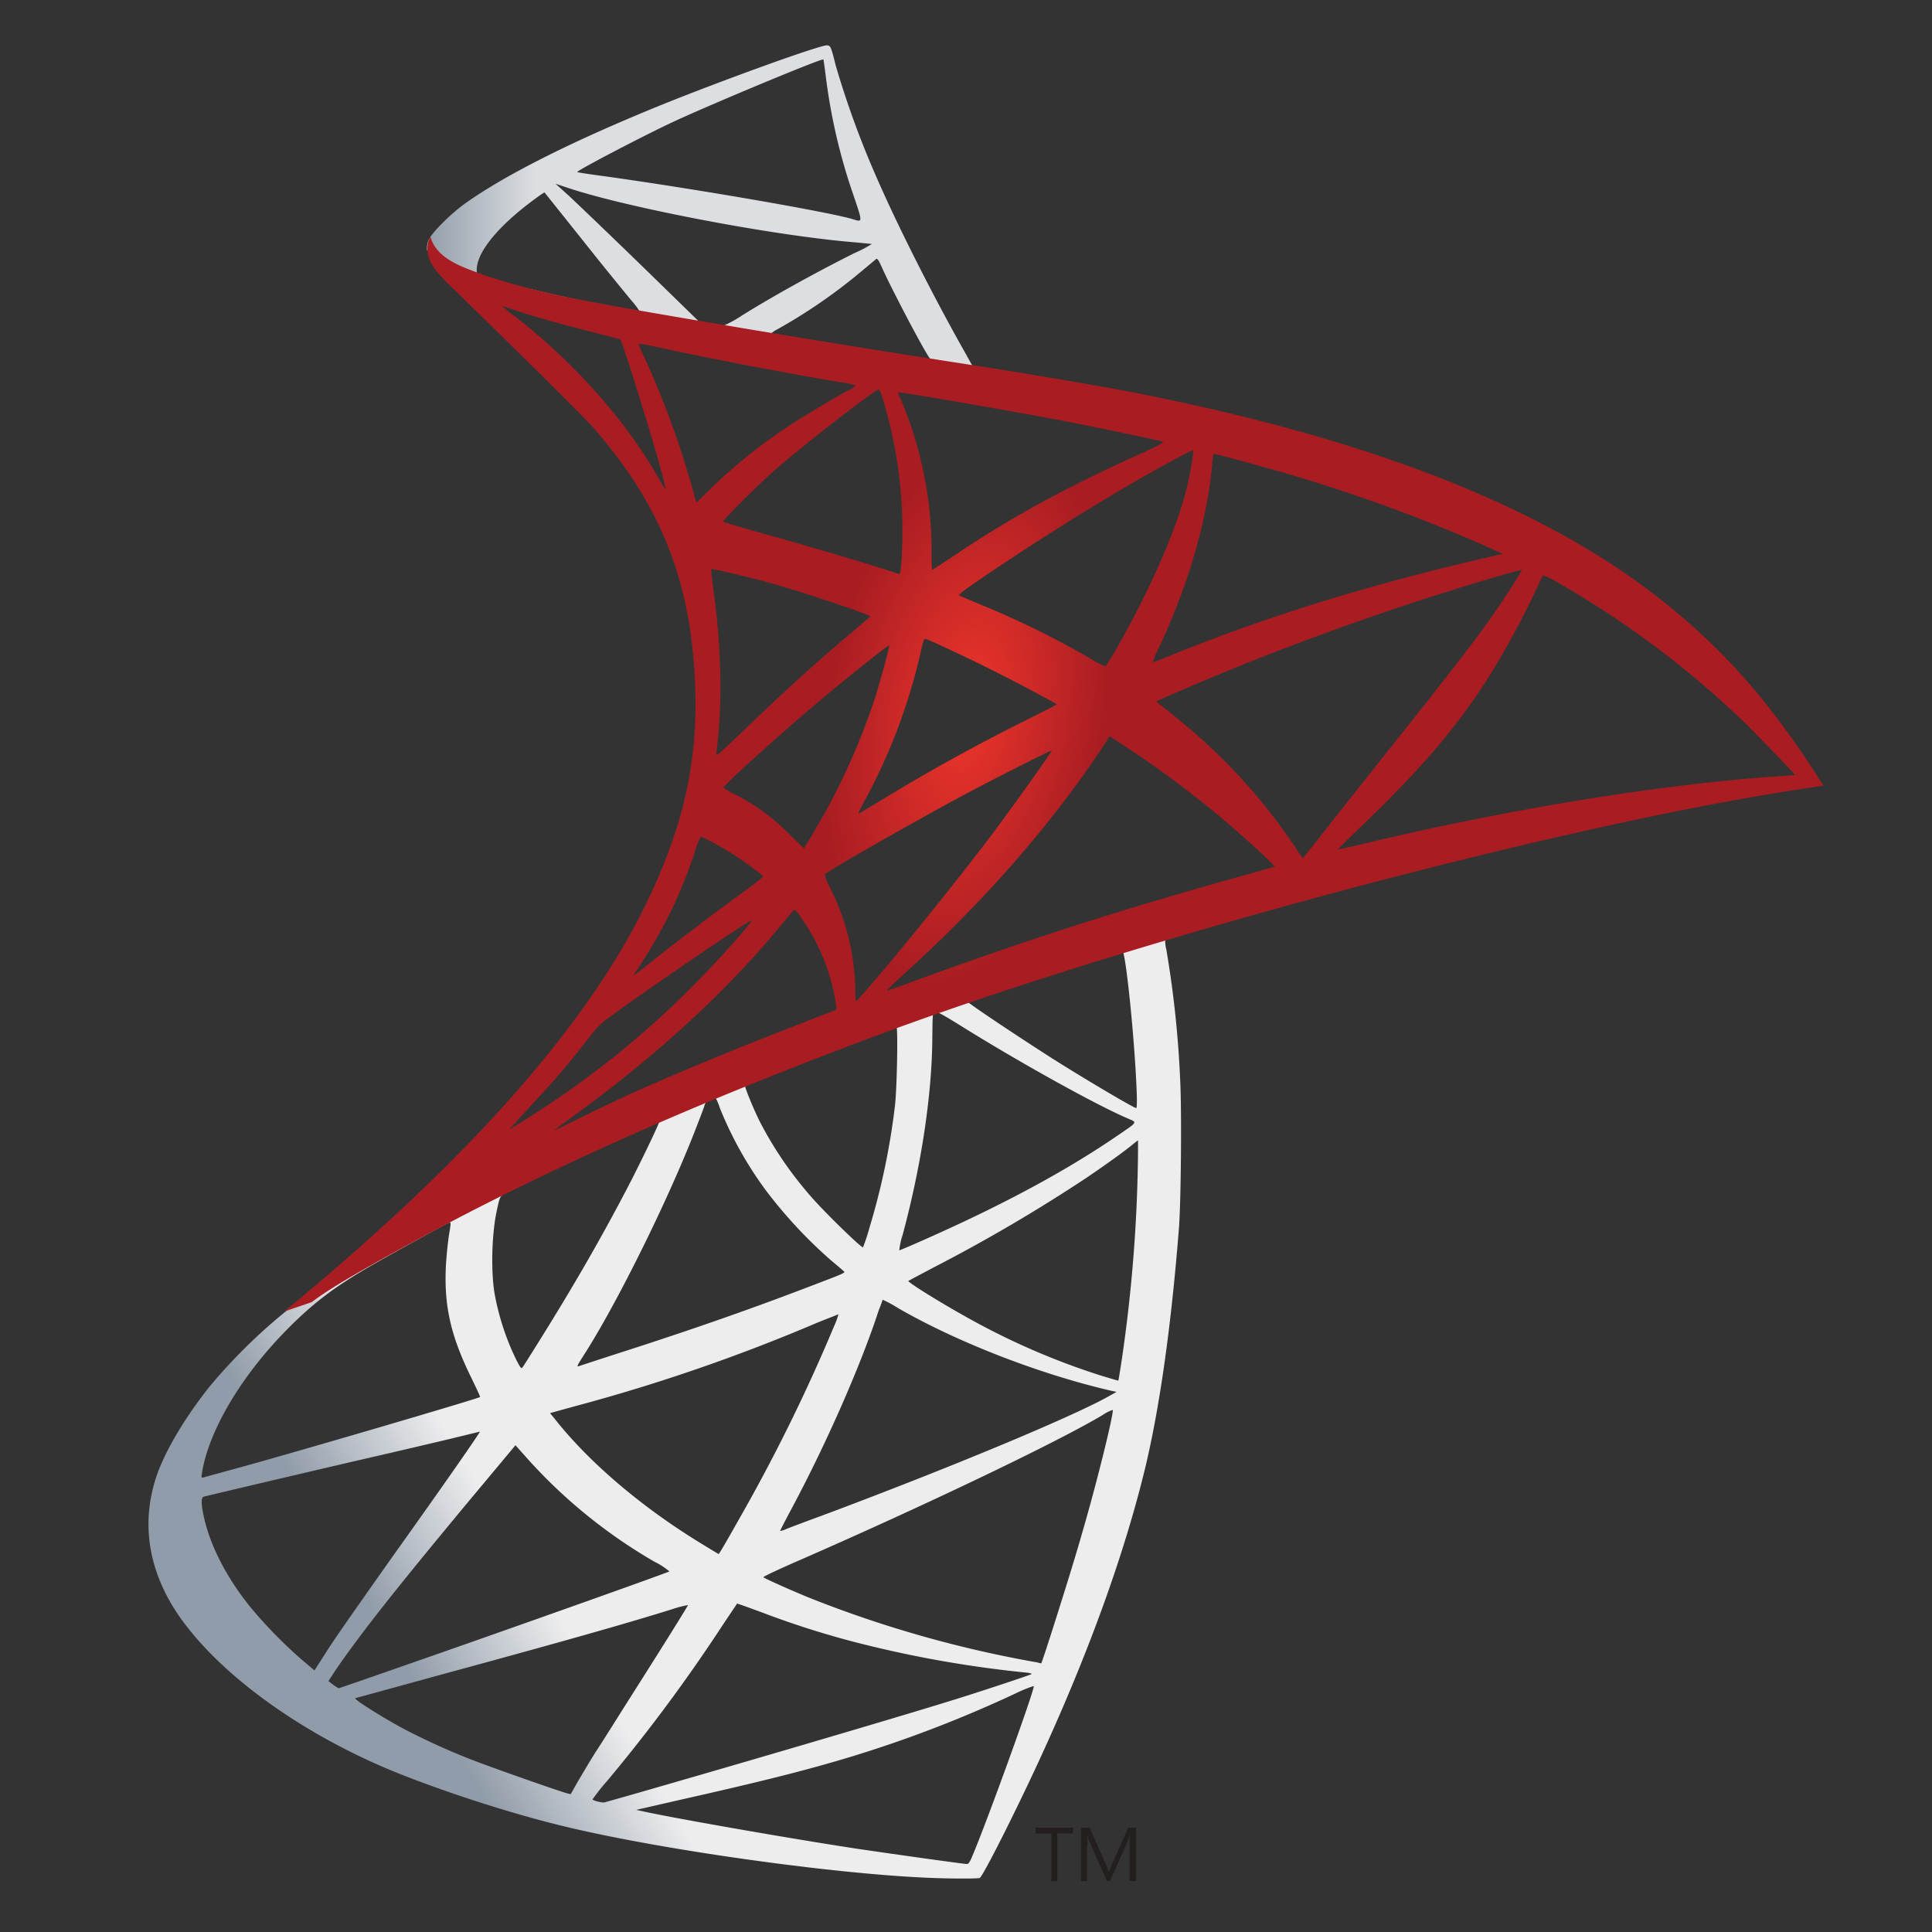 <svg id="Layer_1" data-name="Layer 1" xmlns="http://www.w3.org/2000/svg" xmlns:xlink="http://www.w3.org/1999/xlink" viewBox="0 0 500 500"><rect x="0" y="0" width="500" height="500" fill="#333333" stroke="none"/><defs><style>.cls-1{fill:url(#linear-gradient);}.cls-2{fill:url(#linear-gradient-2);}.cls-3{fill:url(#radial-gradient);}.cls-4{fill:#231f1f;}</style><linearGradient id="linear-gradient" x1="-0.06" y1="0.56" x2="0.29" y2="0.56" gradientTransform="matrix(99.82, -58.98, -58.98, -99.82, 148.68, 491.93)" gradientUnits="userSpaceOnUse"><stop offset="0" stop-color="#909ca9"/><stop offset="1" stop-color="#ededee"/></linearGradient><linearGradient id="linear-gradient-2" x1="-0.5" y1="-8.42" x2="-0.15" y2="-8.42" gradientTransform="matrix(80.32, 0, 0, -80.32, 150.72, -619.33)" gradientUnits="userSpaceOnUse"><stop offset="0" stop-color="#939fab"/><stop offset="1" stop-color="#dcdee1"/></linearGradient><radialGradient id="radial-gradient" cx="2.29" cy="2.3" r="0.34" gradientTransform="matrix(-102.41, -15.38, -31.11, 204.81, 556.17, -251.72)" gradientUnits="userSpaceOnUse"><stop offset="0" stop-color="#ee352c"/><stop offset="1" stop-color="#a91d22"/></radialGradient></defs><path class="cls-1" d="M312.1,233.19l-95,31-82.66,36.48-23.12,6.11c-5.89,5.6-12.06,11.27-18.74,17-7.33,6.32-14.15,12.06-19.39,16.23a143.84,143.84,0,0,0-18.82,18.67c-6.53,8.19-11.7,16.87-13.93,23.55-4,12.07-2,24.28,5.6,35.55,9.77,14.36,29.23,29,51.92,39,11.57,5.1,31,11.63,45.68,15.29C168,478.29,215.08,485,241,486c5.25.22,12.28.22,12.57,0,.58-.36,4.6-8,9.27-17.59,15.94-32.53,27.43-63.05,33.68-89.12,3.73-15.8,6.67-36.84,8.61-61.76.51-7,.72-30.31.29-38.21a269.41,269.41,0,0,0-3.59-33.67,7.89,7.89,0,0,1-.22-3c.29-.21,1.15-.5,12.86-3.88l-2.37-5.6ZM290.41,245.9c.86,0,3.16,22,3.74,36,.14,2.94.07,4.88-.08,4.88-.57,0-12.13-6.82-20.39-12-7.18-4.52-20.83-13.57-23-15.3-.72-.5-.65-.57,5.24-2.58C265.92,253.51,289.62,245.9,290.41,245.9ZM242,261.84c.65,0,2.3.94,6.25,3.38,14.79,9.26,34.9,20.47,43.52,24.2,2.65,1.15,2.94.72-3.16,4.88-13.07,8.91-29.38,17.67-49.34,26.5-3.52,1.58-6.46,2.8-6.53,2.8a17.74,17.74,0,0,1,.86-4c4.81-17.88,7.54-36,7.68-50.48.07-7.18.07-7.18.72-7.4C241.87,261.84,241.94,261.84,242,261.84Zm-10,3.81c.43.43.14,16.52-.43,20.9A183.87,183.87,0,0,1,225,317.79a48.48,48.48,0,0,1-1.65,5c-.29.36-10.13-9.26-13.36-13a97,97,0,0,1-13.21-19.24c-1.65-3.23-4.24-9.55-4-9.77C193.9,280,231.74,265.36,232,265.65Zm-47,18.46a.28.28,0,0,1,.22.07,14.07,14.07,0,0,1,1.08,2.58,96.49,96.49,0,0,0,11.92,21.33A121.43,121.43,0,0,0,214.86,326c1.73,1.44,3.31,2.8,3.52,3,.43.43.58.36-11.13,4.81-13.57,5.17-28.36,10.34-45.31,15.8q-6.08,1.95-12.14,3.95c-.64.21-.43-.15,1.44-3.09,8.4-13.14,21.18-38.92,28.36-57.16,1.23-3.16,2.45-6.32,2.66-7a2.6,2.6,0,0,1,1.58-1.87A7.05,7.05,0,0,1,185.06,284.11Zm-14.36,6c.22.14-3.45,7.82-7,14.86-7,13.57-14.58,26.93-24.77,43.16-1.73,2.8-3.38,5.39-3.59,5.67-.36.51-.51.36-1.66-1.86a66,66,0,0,1-5.53-16.66c-1.07-5.61-.86-15.37.36-21.4.94-4.46.87-4.38,3-5.46C140.68,303.71,170.41,289.78,170.7,290.07Zm123.88,5v3a391.3,391.3,0,0,1-4.24,54c-.43,2.8-.79,5.1-.86,5.17s-2.08-.57-4.53-1.29a185.46,185.46,0,0,1-33-14.15c-7-3.8-17.09-10-16.8-10.34.07-.07,3.08-1.65,6.6-3.52A420.4,420.4,0,0,0,281,304.93c4.39-2.94,11-7.68,12.43-9Zm-178.1,21.26c.29,0,.22.57-.21,3.16-.29,1.87-.65,5.31-.79,7.68-.58,10.49,1.15,18.24,6.32,28.87,1.43,2.95,2.58,5.39,2.51,5.46-.5.43-48,14.36-63,18.46l-8.62,2.36c-.5.15-.57.08-.36-1.14,1.65-10.56,9.7-24.35,20.9-36,7.47-7.76,13.43-12.28,23.63-18.1,7.32-4.16,18.6-10.41,19.46-10.7C116.34,316.35,116.41,316.35,116.48,316.35Zm112,20a30.44,30.44,0,0,1,3.88,2.09c15.37,8.9,36.77,17.16,55,21.4l1.66.36-2.3,1.29c-9.55,5.31-40.93,18.38-73,30.38-4.67,1.72-9.27,3.44-10.13,3.8a5.3,5.3,0,0,1-1.65.51c0-.08,1.29-2.59,2.94-5.68,9-16.8,18-37.27,22.62-51.49.58-1.36.94-2.58,1-2.66Zm-11.42,3.74a20.8,20.8,0,0,1-1.22,3.3A453.83,453.83,0,0,1,191,393.62c-2.66,4.74-4.88,8.55-5,8.55s-2.22-1.3-4.81-2.88c-15.22-9.33-28.72-20.82-37.55-32l-1.3-1.58,6.54-1.8a468,468,0,0,0,63-21.76C214.72,341.05,217,340.12,217.09,340.12Zm71,24.77h0c.07,1.66-3.59,16.45-6.6,27.15-2.52,9-4.67,16-8.62,28.44-1.73,5.46-3.23,10-3.31,10a4.4,4.4,0,0,1-.93-.22A299.42,299.42,0,0,1,210.2,413.8c-5-2-12.21-5.24-12.64-5.6-.14-.15,4.16-2.16,9.62-4.53,32.68-14.29,66.57-30.52,78.21-37.48A9.59,9.59,0,0,1,288,364.89Zm-163.8,5.61c.14.14-9,13.28-21.76,31.16C98,407.91,92.85,415.24,90.92,418s-4.89,7-6.54,9.63l-3,4.67-3.23-2.73a119.27,119.27,0,0,1-13.35-13.65c-6.18-7.68-10.35-15.8-12-23.19-.79-3.45-.79-5.17-.07-5.39,1.08-.29,20.25-4.81,38.21-9,10-2.29,21.54-5,25.7-6S124.17,370.5,124.24,370.5Zm9.19,3.52,2.3,2.58a134.79,134.79,0,0,0,33.68,27.58,18.52,18.52,0,0,1,3.87,2.51c-.5.36-44.38,15.94-64.7,23-11.42,4-20.82,7.25-20.9,7.25a13.05,13.05,0,0,1-1.43-.93L85,435.06,87,432c6.75-9.77,15.22-20.47,33.68-42.73L133.43,374Zm57.31,41c.07-.07,3.23,1.08,7.1,2.51a229.13,229.13,0,0,0,26.65,8.26,294.41,294.41,0,0,0,40.29,7c1.58.14,2.44.29,2.15.5-.5.29-11.06,3.81-18.82,6.25-12.35,3.88-50.05,15-80.78,23.84-5.68,1.65-10.56,3-10.85,3.09-.72.14-3.09-.5-3.09-.79a53.2,53.2,0,0,1,3.81-4.81,426.86,426.86,0,0,0,29.16-39.21C188.72,418,190.74,415.09,190.74,415Zm-12.64.36c.07.07-5,8.26-13.93,22.33-3.81,6-8,12.71-9.56,15.08s-3.59,5.89-4.81,7.9l-2.08,3.67-1.08-.29c-2.58-.72-20.75-7.11-25.56-9.05a179,179,0,0,1-16.74-7.68c-5.74-3.09-12.92-7.69-12.35-7.83.15-.07,10-2.73,21.83-6,31.46-8.55,48.91-13.5,60.33-17.09A28.47,28.47,0,0,1,178.1,415.38Zm89.4,21h.08c.28.72-11.35,33-15.59,43.23-.93,2.3-1.29,2.87-1.79,2.8-1.22-.07-18.1-2.44-28.37-3.95-17.88-2.73-47.9-8-55.44-9.69l-1.72-.36,10.7-2.45c23-5.17,34-8,45.24-11.41a320.9,320.9,0,0,0,42.3-16.3A33.79,33.79,0,0,1,267.5,436.35Z"/><path class="cls-2" d="M214.15,11.72c-1.58-.22-27.08,9-43.52,15.65C148.44,36.42,131.2,45,120.57,52.51c-3.94,2.8-8.9,7.75-9.69,9.69a6.66,6.66,0,0,0-.43,2.44l9.62,9.12L143,81.09l54.51,9.77,62.33,10.7.65-5.39c-.22,0-.36-.07-.58-.07l-8.18-1.29-1.66-3c-8.47-14.94-17.81-33.46-23.26-46A237.49,237.49,0,0,1,216.3,17c-1.22-4.88-1.36-5.17-2.15-5.24ZM213,15.38h.07c.07.07.36,2.08.65,4.45a150,150,0,0,0,7,30.24c2.66,7.9,2.66,7.47-.43,6.53-7.32-2-40.14-7.68-63.91-11-3.81-.5-7-1-7-1.07-.29-.29,17.16-9.41,24.85-13C184,27,211,15.74,213,15.38ZM143.77,47.55l2.8.94c15.22,5.17,53.5,12.49,74.61,14.22,2.37.21,4.39.43,4.46.43a33.43,33.43,0,0,1-4.53,2.37C210.92,70.6,199.71,76.85,192,81.66a29.51,29.51,0,0,1-4.67,2.59c-.29,0-1.8-.29-3.38-.5L181,83.32l-7.18-7C161.22,64,151.31,54.52,147.51,50.93Zm-2.87,2.23L151,62.42c5.53,7,11.13,13.79,12.36,15.29a22.42,22.42,0,0,1,2.15,2.81c-.29.21-14.65-2.59-22.26-4.31-7.83-1.8-11.06-2.66-15.87-4.17l-4-1.29v-1c.07-4.81,6.17-12,16.51-19.31Zm86,17.23c.29,0,.65.65,1.51,2.59,2.44,5.38,10.05,19.89,11.92,22.69.57.94,1.58,1-8.55-.64-24.34-4-32.17-5.25-32.17-5.39a7.84,7.84,0,0,1,1.65-1.08A140.63,140.63,0,0,0,223.2,70c1.65-1.36,3.16-2.66,3.44-2.87C226.71,67,226.86,66.94,226.93,67Z"/><path class="cls-3" d="M111.38,61.2a7.15,7.15,0,0,0-.07,6.25c.94,2.29,3.66,5.09,6.75,8,0,0,32,31.16,35.84,35.62,17.66,20.39,25.35,40.5,26.06,68.22.43,17.81-2.94,33.46-11.34,51.63-14.94,32.61-46.47,68.58-95.08,108.51L80.65,337c4.59-3.45,10.84-7.11,25.49-15.15C140,303.35,178,286.33,224.7,268.81c67.22-25.28,177.74-54.87,240.65-64.49l6.53-1-1-1.57a222.28,222.28,0,0,0-14.44-20.33c-13.78-17.09-30.52-30.95-51-42.44-28.15-15.73-64.56-28-110.67-37.13-8.69-1.72-27.79-5-43.3-7.39-32.89-5.1-54.15-8.62-77.56-12.64-8.4-1.44-21-3.59-29.3-5.39a183.63,183.63,0,0,1-19-5.1C120.43,69.31,113,67.3,111.38,61.2Zm18.53,18a20.6,20.6,0,0,1,2.73.86c2.73.94,6.25,2,10.41,3.16q4.72,1.31,9.48,2.52c4.31,1.07,7.9,2.08,8,2.08.51.5,7.76,23.69,10.2,32.6.93,3.38,1.65,6.25,1.58,6.25a14.9,14.9,0,0,1-1.79-2.8C162.08,109,148.8,94,133.43,82A30.25,30.25,0,0,1,129.91,79.15Zm35.33,9.77a27.9,27.9,0,0,1,3.88.64c12.21,2.73,34.11,6.9,48.11,9.27a18,18,0,0,1,4.24.93,6.93,6.93,0,0,1-1.94,1.22c-2.37,1.22-11.92,6.9-15.08,9a137.34,137.34,0,0,0-20.32,16.23c-2.08,2.08-3.88,3.81-3.88,3.81s-.43-1.22-.79-2.73a232.26,232.26,0,0,0-12.85-35.19,31.48,31.48,0,0,1-1.44-3.3c0,.14,0,.07.07.07Zm62.19,11.85c.43.14,1.15,2.58,2.59,8a117.46,117.46,0,0,1,3.44,32.89,59,59,0,0,1-.43,6.17l-.21.72-3.74-1.22c-7.68-2.44-20.18-6.1-30.87-9.12-6.11-1.65-11.06-3.16-11.06-3.3,0-.43,8.9-9.34,12.71-12.71C207.11,115.77,226.79,100.55,227.43,100.77Zm5,.71c.21-.21,29.73,4.89,43.16,7.47,10,1.94,24.49,5,25.35,5.32.43.14-1.08,1-5.89,3.16-19,8.54-33,16.23-47,25.56-3.66,2.44-6.75,4.45-6.82,4.45a40,40,0,0,1-.14-4.59,100.28,100.28,0,0,0-7.76-39.07A11,11,0,0,1,232.39,101.48Zm76.33,15.09c.22.21-.71,6-1.58,9.47-2.58,10.7-9.55,26.58-18.09,41.51a47.51,47.51,0,0,1-3,4.89,31.55,31.55,0,0,1-4.31-2.3,233,233,0,0,0-28.15-13.79c-2.87-1.22-5.38-2.23-5.46-2.37-.5-.43,22.63-15.73,34.83-23C292.64,125,308.44,116.28,308.72,116.57Zm5.46.86c.65,0,13.72,3.59,20.54,5.6a422.28,422.28,0,0,1,48.9,17.88l5.25,2.37-3.67.86c-30.87,7.11-57.3,15.3-82.8,25.64-2.08.86-3.95,1.58-4.09,1.58a19.21,19.21,0,0,1,1.51-3.66c7.68-16.31,12.64-33.33,13.86-47.83.07-1.37.29-2.44.5-2.44ZM184.06,147.3c.21-.21,10.19,2.16,15.58,3.66,8.19,2.3,25.57,8.12,25.57,8.55,0,.07-1.94,1.72-4.24,3.73-9.41,7.83-18.46,16.09-29.3,26.57-3.23,3.09-6,5.61-6.1,5.61s-.22-.44-.15-1c1.65-12.06,1.3-27.58-1-43.3C184.2,149.1,184,147.37,184.06,147.3Zm209.76.22c.15.14-4.59,7.61-7.61,11.84-4.31,6.18-10.63,14.37-24.92,32.32-7.54,9.48-16,20.18-18.81,23.77s-5.25,6.61-5.32,6.61a25.41,25.41,0,0,1-2-2.87,148.17,148.17,0,0,0-29.08-32.1c-2.16-1.8-4.53-3.74-5.32-4.31a8.17,8.17,0,0,1-1.43-1.22c0-.22,12.2-5.46,21.47-9.2,16.23-6.6,38.34-14.5,54.94-19.6C384.41,150,393.68,147.37,393.82,147.52Zm5.53,1.43a16.64,16.64,0,0,1,4.1,2,243.59,243.59,0,0,1,48,36c3.8,3.74,13.21,13.5,13.07,13.58s-3.31.28-7.18.57c-30.24,2.3-68.94,8.69-106.14,17.67-2.52.57-4.74,1.07-4.89,1.07s2.66-2.8,6.18-6.17c21.83-21,31.81-34.33,43.59-58,1.65-3.52,3.09-6.53,3.23-6.75ZM239.42,165.33c1,.21,10.35,4.59,17.38,8.11,6.47,3.23,16.16,8.4,16.66,8.83.08.08-3.37,1.87-7.61,3.95-13.5,6.75-25.06,13.14-37.13,20.47-3.44,2.08-6.31,3.81-6.39,3.81-.28,0-.21-.29,1.73-3.81a150.26,150.26,0,0,0,14.58-39.57C238.92,166,239.21,165.33,239.42,165.33Zm-9.33,1.72c.21.22-2.23,9-3.73,13.86a176.62,176.62,0,0,1-12.72,29.16c-1.15,2-2.87,5-3.8,6.6l-1.8,2.87-4-3.87a52.45,52.45,0,0,0-13.36-9.84,19.63,19.63,0,0,1-3.44-2c0-.58,12.28-11.71,21.68-19.75C215.65,178.25,229.87,166.83,230.09,167.05Zm57.09,23.48,3.52,2.3a274.14,274.14,0,0,1,24.78,18.31c4.09,3.38,12,10.49,13.57,12.21l.86.94-5.82,1.65c-32.89,9.12-58.31,17.23-88,28.15-3.3,1.22-6.1,2.22-6.32,2.22-.43,0-.79.36,6.61-6.46,19-17.45,35.76-36.7,48.26-55.44Zm-15,3.74c.15.14-9.69,14-15.58,21.83-7,9.33-19.54,25-28.15,35.19-3.59,4.23-6.68,7.75-6.82,7.82s-.29-1-.29-2.65a60.21,60.21,0,0,0-6.11-25.86c-1.65-3.3-1.94-4.09-1.57-4.45,1.36-1.22,22.26-13.14,35.47-20.25,8.9-4.74,22.83-11.78,23.05-11.63ZM181.4,216.53a30.5,30.5,0,0,1,3.73,1.87,78.69,78.69,0,0,1,12.36,8.33c.14.14-1.73,1.65-4.17,3.44-6.82,4.89-17.16,12.71-23.19,17.53-6.32,5-6.54,5.17-5.82,4.09a131.64,131.64,0,0,0,9.62-16.59,133.21,133.21,0,0,0,6-15A12.4,12.4,0,0,1,181.4,216.53Zm24.2,19c.36-.07.79.57,2.73,3.44a51.92,51.92,0,0,1,8,20.9l.15,1.44-9.84,3.81c-17.6,6.82-33.82,13.57-44.81,18.59-3.09,1.44-8.48,4-12,5.75s-6.39,3.16-6.39,3.09,2.23-1.73,5-3.74c21.47-15.58,40.07-32.67,54-49.76,1.51-1.8,2.87-3.45,3-3.52Zm-11.13,2.73c.29.28-7.9,9.55-13.5,15.22a238,238,0,0,1-44.6,36c-2.15,1.36-4.09,2.58-4.31,2.73-.5.29.15-.43,7.62-8.55,4.74-5.1,8.33-9.41,12.42-14.72,2.73-3.52,3.23-4,7.18-6.82C169.84,254.45,194.18,237.93,194.47,238.22Z"/><path class="cls-4" d="M272.1,486.83h1.53V474.5h4.08V473H268v1.54h4.08v12.33Zm9.33-9.26a24.54,24.54,0,0,0-.08-2.74,6.82,6.82,0,0,0,.43,1.42l4.73,10.58h.76L292,476.15c.13-.33.23-.75.44-1.32-.1,1.1-.1,2-.1,2.65v9.34H294V473h-2l-4.29,9.57c-.1.34-.44,1-.66,1.76h-.12a11.08,11.08,0,0,0-.63-1.64L282,473h-2.23v13.88h1.56v-9.26Z"/></svg>